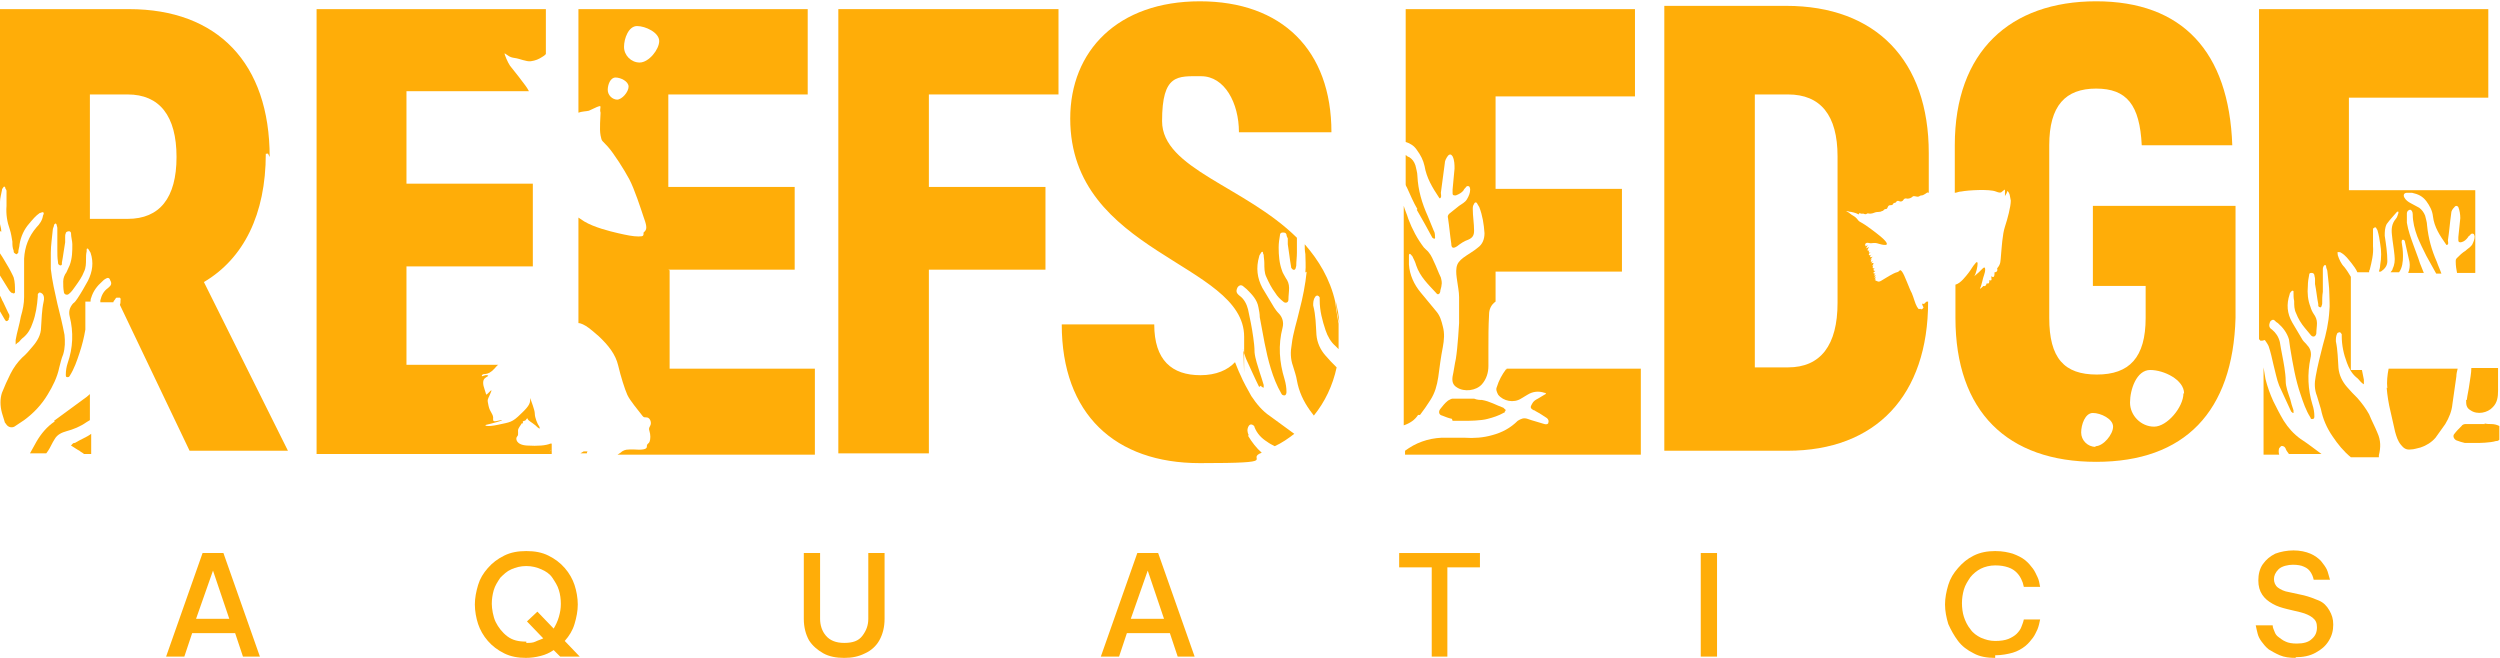 <svg viewBox="0 0 383.8 101" xmlns="http://www.w3.org/2000/svg"><g fill="#ffad08"><path d="m25.5 100.8 5.6-15.9h3.2l5.6 15.9h-2.6l-1.2-3.6h-6.6l-1.2 3.6h-2.6zm4.6-5.8h5.1l-2.5-7.4s-2.6 7.4-2.6 7.4z"/><path d="m80.8 101c-1.3 0-2.4-.2-3.4-.7s-1.8-1.1-2.5-1.9-1.2-1.7-1.5-2.6-.5-2-.5-3 .2-2 .5-3 .8-1.8 1.5-2.6 1.5-1.4 2.5-1.9 2.1-.7 3.4-.7 2.4.2 3.4.7 1.8 1.1 2.5 1.9 1.2 1.7 1.5 2.6.5 2 .5 3-.2 2-.5 3-.8 1.8-1.5 2.6l2.3 2.4h-3l-1-1c-.6.4-1.2.7-2 .9s-1.5.3-2.4.3zm0-2.3c.5 0 1 0 1.4-.2s.8-.3 1.2-.5l-2.5-2.6 1.6-1.5 2.5 2.6c.3-.5.6-1.1.8-1.8s.3-1.3.3-2-.1-1.5-.3-2.1c-.2-.7-.6-1.3-1-1.9s-1-1-1.7-1.3-1.4-.5-2.3-.5-1.6.2-2.3.5-1.2.8-1.7 1.3c-.4.6-.8 1.2-1 1.9s-.3 1.4-.3 2.1.2 2 .6 2.8 1 1.6 1.8 2.2 1.7.8 2.9.8z"/><path d="m129.6 101c-1.2 0-2.3-.2-3.2-.7s-1.7-1.2-2.2-2c-.5-.9-.8-2-.8-3.3v-10.1h2.5v10.1c0 1 .3 1.9.9 2.6s1.5 1.1 2.8 1.1 2.2-.3 2.8-1.1.9-1.6.9-2.6v-10.1h2.5v10.1c0 1.3-.3 2.4-.8 3.3s-1.3 1.6-2.2 2c-1 .5-2 .7-3.2.7h-.1z"/><path d="m169 100.8 5.6-15.9h3.2l5.6 15.9h-2.6l-1.2-3.6h-6.6l-1.2 3.6h-2.6zm4.6-5.8h5.1l-2.5-7.4z"/><path d="m219.8 100.8v-13.7h-5v-2.2h12.4v2.2h-5v13.7h-2.5z"/><path d="m261.1 100.8v-15.9h2.5v15.9z"/><path d="m306.3 101c-1.3 0-2.4-.2-3.3-.7-1-.5-1.8-1.1-2.4-1.9s-1.1-1.7-1.5-2.6c-.3-1-.5-2-.5-3s.2-2 .5-3 .8-1.8 1.5-2.6 1.4-1.4 2.4-1.9 2.1-.7 3.3-.7 2 .2 2.7.4c.8.3 1.4.6 1.9 1s.9.9 1.2 1.3.5.9.7 1.3.3.9.4 1.5h-2.5c-.1-.5-.2-.8-.4-1.2s-.4-.7-.7-1-.7-.6-1.3-.8-1.2-.3-2-.3-1.6.2-2.2.5-1.2.8-1.6 1.3c-.4.6-.8 1.2-1 1.9s-.3 1.4-.3 2.1.1 1.5.3 2.1.5 1.3 1 1.9c.4.6 1 1 1.6 1.3.7.3 1.4.5 2.2.5s1.5-.1 2-.3 1-.5 1.3-.8.6-.7.7-1 .3-.7.4-1.2h2.5c-.1.5-.2 1-.4 1.5-.2.4-.4.9-.7 1.3s-.7.9-1.2 1.3-1.2.8-1.9 1-1.7.4-2.7.4z"/><path d="m352.5 101c-1 0-1.8-.1-2.5-.4s-1.2-.6-1.7-.9c-.5-.4-.8-.8-1.1-1.2s-.5-.8-.6-1.2-.2-.8-.3-1.3h2.6c0 .4.2.7.3 1s.3.6.6.8.6.5 1.1.7c.4.2 1 .3 1.7.3 1 0 1.8-.2 2.3-.7.6-.5.8-1.1.8-1.8s-.2-1.1-.7-1.5c-.4-.3-1-.6-1.8-.8l-2.1-.5c-.8-.2-1.5-.4-2.2-.8s-1.2-.8-1.6-1.4-.6-1.3-.6-2.2.2-1.8.7-2.5 1.1-1.2 1.9-1.6c.8-.3 1.8-.5 2.8-.5s1.9.2 2.6.5 1.2.7 1.6 1.1c.4.5.7.9.9 1.3s.3 1 .5 1.6h-2.5c-.1-.5-.3-.9-.5-1.2s-.5-.6-1-.8c-.4-.2-1-.3-1.7-.3s-1.7.2-2.2.7-.7 1-.7 1.5.2 1 .6 1.3 1 .6 1.7.7l2.3.5c.8.2 1.6.5 2.3.8s1.2.8 1.6 1.5.6 1.3.6 2.2-.2 1.7-.7 2.5-1.1 1.3-2 1.8-1.9.7-3.2.7h.1z"/><path d="m1.3 49c.2-.3.2-.7 0-.9-.3-.6-.5-1.1-.8-1.7-.2-.3-.3-.7-.5-1v2.4c.2.4.5.8.7 1.2s.4.4.7 0z"/><path d="m1.8 44.9c.2.2.4.2.5 0v-.2c0-.7 0-1.4-.2-2.1-.2-.5-.5-1-.7-1.4-.5-.8-.9-1.6-1.4-2.3v3.4c.4.7.9 1.4 1.3 2.1.1.2.3.4.5.6z"/><path d="m0 34.4c0-.1 0 1.1 0 1.1s.2 0 .2.1c0-.4-.1-.8-.2-1.2z"/><path d="m8.4 64.7c-1.2.8-2.1 1.9-2.8 3.1-.3.6-.7 1.2-1 1.8h2.5c.4-.5.7-1.1 1-1.7.1-.2.2-.3.3-.5.4-.7 1.1-1 1.8-1.2 1.1-.3 2.1-.7 3.1-1.4.2-.1.3-.2.5-.3v-4c-.3.3-.7.6-1 .8-1.5 1.1-3 2.2-4.5 3.3z"/><path d="m11.4 68c-.2 0-.3.2-.5.4.5.3.9.6 1.3.8.2.2.5.3.7.5h1.1v-3.1c-.4.3-.8.5-1.2.7s-.8.4-1.3.7z"/><path d="m41.4 24.1c0-14.4-8-22.7-21.6-22.7h-19.8v29.6c0-.6.2-1.2.3-1.8 0-.2.1-.3.2-.4 0-.2.3-.2.3 0s.2.3.2.5v2.3c-.1 1.3.1 2.5.5 3.6.2.6.3 1.3.4 1.9 0 .5 0 .9.2 1.4 0 .2 0 .3.2.4 0 0 .2.2.3.1 0 0 .2-.2.2-.2 0-.5.2-.9.2-1.3.2-1.2.7-2.3 1.5-3.2.5-.6 1-1.2 1.6-1.6.2 0 .4-.2.5-.1.2 0 .1.3 0 .5-.1.7-.5 1.3-1 1.8-1.2 1.4-1.8 3-1.9 4.8v2.8s0 2.1 0 3.1-.2 2-.5 3c-.2 1.2-.6 2.4-.8 3.6v.7c.2-.2.3-.3.5-.4.2-.2.4-.5.7-.7.7-.6 1.1-1.3 1.4-2.2.5-1.3.7-2.7.8-4.1 0-.1 0-.3 0-.3 0-.1.2-.3.3-.3s.3.1.4.2c.3.3.3.8.2 1.2-.3 1.3-.3 2.7-.4 4 0 1.1-.6 2.1-1.3 2.9-.5.6-1 1.2-1.6 1.7-.7.7-1.3 1.5-1.8 2.5s-.9 1.9-1.3 2.9c-.3.9-.3 2 0 3.1.1.4.3.9.4 1.3 0 .2.2.3.3.5.3.4.8.5 1.2.3.5-.3 1-.7 1.5-1 1.5-1.1 2.7-2.4 3.6-3.9.8-1.3 1.5-2.7 1.8-4.2.2-.7.3-1.3.6-2 .3-1 .3-2 .2-3-.3-1.6-.7-3.2-1.1-4.8-.4-1.8-.8-3.5-1-5.3 0-.8 0-1.7 0-2.5 0-1.2.2-2.3.3-3.5 0-.3.2-.5.2-.8 0 0 .1-.1.2-.2 0 0 .1 0 .2.2 0 .2.1.3.1.5v3.4c0 .6 0 1.2.1 1.8 0 .1 0 .3.1.4.2.2.4.2.5 0 0 0 0-.2 0-.3.2-1 .3-2 .5-3.1v-.8c0-.2 0-.4.1-.6 0-.2.3-.3.5-.3s.3.2.3.3c0 .6.2 1.2.2 1.7 0 1.1 0 2.1-.4 3.2-.2.4-.3.7-.5 1.1-.3.4-.5.9-.5 1.4s0 1.1.1 1.6c0 .4.5.6.8.3.4-.3.7-.8 1-1.2.5-.7 1-1.4 1.3-2.2.3-.6.3-1.3.3-1.9 0-.4 0-.8.1-1.2 0 0 0-.2 0-.3 0-.2.2-.2.3 0s.2.3.3.5c.5 1.5.3 2.9-.4 4.3-.5.9-1 1.8-1.6 2.7-.2.3-.4.6-.7.8-.5.6-.7 1.2-.5 2 .6 2.4.5 4.8-.3 7.1-.2.6-.3 1.2-.3 1.8 0 .2 0 .4.2.4s.3 0 .4-.2c.7-1.1 1.1-2.3 1.5-3.5s.7-2.4.9-3.6v-4.3h.8c0-.2 0-.4.1-.6.3-1 .9-1.8 1.7-2.5.2-.2.3-.3.5-.4.3-.2.6-.2.7.2.3.5.2.8-.3 1.2-.7.5-1 1.1-1.2 1.9v.3h2c0-.2.2-.3.3-.5 0 0 .1-.2.2-.2h.5s.2.2.1.3c0 .3 0 .6-.1.8l10.7 22.4h15.1l-12.9-25.9c6.1-3.6 9.5-10.4 9.5-19.7h.3q0-.1 0-.1zm-21.8 9.5h-5.8v-19.1h5.8c4.9 0 7.5 3.3 7.5 9.6s-2.6 9.5-7.5 9.5z"/><path d="m84.7 69.1v-1s-.1 0-.2 0c-.7.3-1.9.4-3.6.3s-1.8-1.1-1.5-1.4 0-.8.2-1.2.4-.6.5-.8.2.2.2 0-.2-.3.2-.4c.3 0 .4-.6.5-.3s.6.5 1.2 1c.5.5.8.7.6.2-.3-.4-.7-1.4-.7-2s-.6-2-.7-2.4c0-.3 0-.7 0 0s0 1.1-1.4 2.4c-1.4 1.4-1.7 1.3-3.5 1.7s-2.3.1-1.8 0 2.8-.7 2.3-.7-1.4.5-1.3-.2-.5-1-.7-2-.2-.8.2-1.7.3-.8-.2-.3-.3.3-.6-.5-.3-1.4 0-1.7.8-.4.4-.5-1 .4-.8 0 .8.2 1.9-1c.2-.2.4-.5.6-.6h-14.1v-15.1h19.4v-12.7h-19.4v-14.2h18.8c-.3-.6-.8-1.2-1.1-1.6-.5-.7-1.5-1.9-1.8-2.3s-1-2-.8-1.9c.5.3.7.6 1.5.7s1.8.6 2.5.5 1.2-.3 1.8-.7c.2-.1.3-.2.5-.4v-6.9h-35.2v68.3h35.7c0-.1 0-.2.1-.3 0-.2.2-.3.4-.3z"/><path d="m89.6 69.3s0 0-.5.3h1c0-.2.1-.3.1-.3z"/><path d="m102.6 41.4h19.4v-12.7h-19.4v-14.2h21.4v-13.1h-35.2v15.9c.5-.2 1.2-.2 1.6-.3.5-.2 1.2-.6 1.6-.7s0 .4.2 1c0 .6-.2 2.5 0 3.5s.2.7 1.1 1.7 2.5 3.5 3.3 5 1.8 4.6 2.2 5.8c.4 1.1.6 1.8.2 2.2-.2.2-.2.2-.2.2 0 .5 0 .6-.8.6s-1.8-.2-3.1-.5-3.7-.9-5.2-1.8c-.3-.2-.6-.4-.9-.6v16.2c.2 0 .5.1.7.2.6.3.9.5 2.4 1.8 1.5 1.4 2.6 2.8 3 4.5s1 3.6 1.4 4.5 1.7 2.4 2.3 3.2c.3.4.4.2.8.3s.7.8.4 1.3-.1.6 0 1.2 0 1.2-.2 1.4-.3.2-.3.6-.8.5-2 .4c-1.1 0-1.3 0-1.8.3-.2.2-.4.3-.7.5h30.3v-13.2h-22.3v-15.1zm-7.8-26.1c-.8 0-1.5-.7-1.5-1.5s.4-1.9 1.2-1.9 2 .6 2 1.4-1 2-1.8 2zm3.4-5.7c-1.3 0-2.4-1.1-2.4-2.4s.7-3.2 2-3.2 3.4 1 3.4 2.3-1.6 3.3-3 3.3z"/><path d="m142.6 41.4h17.9v-12.7h-17.9v-14.2h19.9v-13.1h-33.8v68.2h13.9z"/><path d="m200.6 41.7c-.2 2-.6 4-1.1 5.9-.4 1.8-1 3.5-1.2 5.3-.2 1.1-.2 2.2.2 3.3.2.7.5 1.5.6 2.2.3 1.7 1 3.2 2 4.6.2.3.4.5.6.8 1.7-2.1 2.9-4.6 3.5-7.4-.6-.6-1.2-1.2-1.7-1.8-.8-.9-1.3-2-1.4-3.2-.1-1.5-.1-3-.5-4.5 0-.4 0-.9.3-1.3 0-.1.3-.3.4-.2.1 0 .3.2.3.3s0 .3 0 .4c0 1.6.4 3.1.9 4.6.3.9.8 1.8 1.5 2.4.2.2.3.3.5.5 0-.7 0-1.3 0-2s0-1.3 0-1.9c-.2-1.2-.4-2.2-.5-3.3-.8-3.6-2.6-6.5-4.7-8.9 0 .5 0 1 .1 1.5 0 .9.1 1.8 0 2.8h.1z"/><path d="m193.6 59.2c0 .2.2.2.3.3h.1c0-.2 0-.3 0-.4-.2-.7-.4-1.3-.6-1.9-.3-1-.7-2.1-.8-3.1 0-.8-.1-1.6-.2-2.3-.2-1.5-.5-2.9-.8-4.3-.2-.8-.6-1.6-1.3-2.1-.5-.4-.6-.7-.3-1.3.2-.3.5-.4.8-.2.2.2.4.3.6.5.8.8 1.6 1.6 1.8 2.8.1.5.2 1 .2 1.5.5 2.6.9 5.3 1.7 7.9.4 1.3.9 2.6 1.6 3.8.1.2.2.3.5.3.2 0 .3-.3.3-.5 0-.7-.1-1.3-.3-2-.8-2.6-1-5.2-.3-7.9.2-.8 0-1.6-.6-2.2-.3-.3-.5-.6-.7-.9-.6-1-1.2-2-1.8-3-.8-1.5-1-3.1-.5-4.8 0-.2.2-.4.3-.6s.3-.2.3 0c0 0 0 .2.1.3 0 .4.1.8.1 1.3 0 .7 0 1.5.3 2.1.4.9.8 1.7 1.4 2.5.3.5.7.9 1.2 1.3.3.3.8.2.8-.3 0-.6.1-1.2.1-1.8s-.2-1.1-.5-1.5c-.2-.4-.5-.8-.6-1.2-.4-1.1-.5-2.3-.5-3.5 0-.7.1-1.3.2-1.9 0-.2.1-.4.4-.4s.5 0 .6.3c0 .2.1.4.2.6v.9c.2 1.2.3 2.3.5 3.4 0 .1 0 .2.1.3.2.3.5.3.6 0 0-.1.1-.3.1-.4 0-.7.1-1.3.1-2v-2.3c-8-7.9-20.7-10.6-20.7-17.9s2.4-6.9 6-6.9 5.8 4.1 5.8 8.6h14.2c0-12.6-7.6-20.1-20.2-20.1s-19.9 7.6-19.9 18c0 20.8 26.7 22.1 26.7 33.5s0 1.3-.2 1.9c.2.5.3 1 .5 1.5.7 1.5 1.3 2.9 2 4.3z"/><path d="m191.7 66.8c-.2-.4-.3-.9 0-1.4.2-.3.5-.3.7-.1.1 0 .2.2.2.3.4 1 1.1 1.7 1.9 2.2.4.3.8.5 1.2.7 1.1-.5 2.1-1.2 3-1.9-1.2-.9-2.5-1.8-3.7-2.7-1.2-.8-2.1-1.9-2.9-3.1-.6-1.1-1.2-2.1-1.7-3.3-.3-.6-.5-1.2-.8-1.9-1.1 1.2-2.9 2-5.3 2-4.4 0-7.1-2.3-7.1-7.8h-14.2c0 13.8 8.2 21.3 21.2 21.3s6.8-.6 9.5-1.6c-.8-.7-1.5-1.6-2.1-2.6z"/><path d="m217.5 32.2c.8 1.4 1.6 2.8 2.4 4.3 0 0 .2.1.3.2 0-.1.2-.2.1-.3 0-.3 0-.7-.2-1-.3-.7-.6-1.5-.9-2.2-.9-2-1.5-4-1.6-6.2 0-.5-.2-1.1-.3-1.6-.2-.6-.5-1-1-1.3-.2 0-.3-.2-.5-.3v4.5c0 .2.1.3.2.5.5 1.1 1 2.3 1.6 3.3z"/><path d="m217.5 23c.6.8 1 1.6 1.2 2.5.3 1.8 1.2 3.3 2.2 4.8.1.2.2.2.3 0s0-.4 0-.7c.2-1.5.4-3 .6-4.5 0-.4.2-.8.5-1.2.3-.3.5-.2.7.1.3.6.3 1.3.3 1.9-.1 1.1-.2 2.1-.3 3.2v.6c0 .3.2.3.5.3.5-.2.9-.4 1.2-.8 0-.1.2-.3.3-.4.1-.2.3-.3.5-.2.1 0 .2.3.2.5 0 .5-.2 1-.5 1.5s-.8.7-1.2 1c-.5.4-1 .8-1.5 1.2-.2.2-.3.4-.2.7.2 1.3.3 2.6.5 3.9 0 .7.3.8.9.4.5-.4 1.1-.8 1.7-1 .7-.3.9-.7.9-1.4 0-1.1-.2-2.2-.2-3.3 0-.3 0-.5.2-.8.1-.3.4-.3.5 0 .1.2.2.3.3.5.5 1.3.7 2.6.8 4 0 .9-.3 1.7-1 2.2-.7.6-1.5 1-2.3 1.6-.5.4-.9.8-1 1.5s0 1.3.1 2c.1.8.3 1.7.3 2.5v4s-.2 3.7-.5 5.5c-.2.9-.3 1.8-.5 2.7-.1.7 0 1.3.7 1.7 1.1.7 2.9.5 3.8-.5.7-.8 1-1.8 1-2.8s0-1.8 0-2.6c0-1.8 0-3.5.1-5.3 0-.8.3-1.5 1-2v-4.6h19.4v-12.7h-19.4v-14.2h21.4v-13.4h-35.2v20.4c.7.2 1.3.6 1.7 1.2z"/><path d="m218 63.7c.6-.8 1.1-1.5 1.6-2.3.7-1.1 1-2.2 1.2-3.5.2-1.5.4-3.1.7-4.6.2-1.1.3-2.1 0-3.2-.2-.8-.4-1.6-1-2.3-.8-1-1.6-1.9-2.4-2.9-1-1.2-1.7-2.7-1.8-4.3v-1.4c0-.3.2-.3.4 0 0 0 .2.2.2.3.2.4.4.8.5 1.2.6 1.8 1.9 3 3.1 4.3.2.3.5.2.6-.2 0-.3.2-.7.2-1 .1-.4 0-.8-.1-1.2-.4-.8-.7-1.7-1.1-2.5-.3-.7-.6-1.3-1.2-1.8-.1-.1-.2-.2-.3-.3-1-1.3-1.8-2.8-2.4-4.4-.2-.7-.5-1.3-.7-2v33.7c.9-.3 1.7-.8 2.2-1.6z"/><path d="m231.2 56.7c-.6.8-1.1 1.7-1.4 2.7-.2.4 0 .8.2 1.2.8 1 2.4 1.3 3.5.6.3-.2.7-.4 1-.6.8-.5 1.7-.6 2.6-.3.3 0 .3.2 0 .3-.3.2-.7.4-1 .6-.4.2-.7.4-.9.8-.3.5-.3.7.3 1 0 0 .2 0 .2.1.6.3 1.2.7 1.8 1.1.2.2.3.4.2.7 0 .2-.3.3-.6.2-.9-.3-1.8-.5-2.6-.8-.6-.2-1 0-1.5.3-1.1 1.1-2.4 1.8-3.9 2.2-1.4.4-2.8.5-4.3.4-1.2 0-2.3 0-3.5 0-2.1.1-4 .8-5.6 2v.6h36.2v-13.2h-20.6s0 .1-.1.2h.1z"/><path d="m223 64.6h2.3s2.1 0 3.1-.3c.8-.2 1.7-.5 2.4-.9s.2 0 .2-.2c.2-.2.2-.3 0-.4 0 0-.1-.1-.2-.2-1.1-.4-2.1-1-3.3-1.2-.3 0-.7 0-1.2-.2-1 0-2.2 0-3.3 0-.2 0-.5.2-.7.3-.5.4-.8.8-1.2 1.3-.3.4-.2.9.3 1 .5.2 1 .4 1.5.5z"/><path d="m295.3 47.2c-.1.2-.3.4-.5.2-.3.1-.2.1-.5-.3-.3-.5-.5-1.4-.8-2.1-.4-.7-1.1-2.8-1.5-3.3s-.3 0-.8.1-1.9 1-2.4 1.3-.6 0-.8 0 0-.2 0-.2h-.2s.1-.2.2-.3h-.3s.2-.2.3-.3c-.1 0-.4 0-.3-.1 0 0 .2-.1.2-.2-.1 0-.3 0-.3-.1s.2-.2.3-.3c0 0-.3 0-.3-.2 0 0 .3-.2.1-.2s-.2 0-.2-.2.1-.2.2-.2h-.3s.3-.3.2-.4-.3.1-.3 0 .2-.2.2-.3c0 0-.3.2-.3 0s.2-.2.2-.3c0 0-.3.2-.2 0s.2-.3.3-.4c0 0-.4.2-.4 0s.1-.2.2-.3c0 0-.4.2-.4 0s.2-.3.3-.4c0 0-.3.2-.3 0s0-.2.2-.3c0 0-.4.2-.4 0s.2-.3.2-.5c0 0-.4.3-.4.2s.2-.3.2-.5c0 0-.3.3-.3.2s0-.3.1-.3c0 0-.1.2-.2.2 0-.3.2-.5.6-.4s.4 0 .9 0 .9.3 1.6.3-.1-.8-.7-1.3-2.3-1.8-2.9-2.1-.5-.4-.8-.7-.4-.3-.7-.5-.6-.5-.9-.6c.2 0 .3 0 .5.1.3 0 1 .2 1.2.3s.2.2.3 0 .2 0 .3 0h.4s.3.2.5 0c.2-.1.2 0 .5 0 .2 0 .6-.1.8-.2s.8 0 1-.2c.3 0 .2-.2.5-.3.2 0 .3 0 .4-.3s.3-.3.5-.3c.3 0 .3-.2.4-.3s.3 0 .4-.2.3-.2.5-.1.5 0 .6-.2.3-.3.6-.2c.3 0 .6-.1.8-.3s.5 0 .8 0 .3-.2.6-.2.6-.3.8-.4c.1-.1.2 0 .3 0v-6.1c0-14.2-8.1-22.6-21.9-22.6h-18.7v68.3h18.9c13.6 0 21.6-8.5 21.6-22.9h-.2c-.3.1-.3.5-.7.3v.2zm-13.2-.7c0 6.5-2.6 9.9-7.6 9.9h-5.1v-41.9h5.1c5 0 7.6 3.2 7.6 9.5z"/><path d="m321.2 43.9h8.2v4.9c0 6.1-2.5 8.7-7.5 8.7s-7.3-2.5-7.3-8.7v-26.5c0-6.1 2.5-8.7 7.2-8.7s6.7 2.5 7 8.7h13.9c-.5-14.4-7.7-22.1-20.9-22.1s-21.7 7.7-21.7 22.1v7.3c.3 0 .6-.2 1-.2 1-.2 4.3-.4 5.3 0s.8 0 1.4-.3v1c.2-.3.3-.5.4-.8.4.5.3.6.5 1.5 0 .9-.5 2.8-.9 4s-.5 3.3-.6 4.3 0 1.4-.6 2.1c.1.3 0 .6-.4.6 0 .4 0 1-.5.6 0 .4.2.8-.3.6 0 .4 0 .6-.4.5-.1.3-.2.5-.5.4 0 0-.7.7-.5.3.2-.3.4-1.5.6-2s.3-1.5-.2-1-.8.8-1.3 1.2c.3-.5.5-1.5.5-1.9s-.2-.3-.4 0c-.3.3-.6.9-1 1.4s-1.2 1.6-2 1.8v5.1c0 14.4 8 22.1 21.6 22.1s21-7.7 21.4-22.1v-17.2h-21.9v12.3zm.5 24.7c-1.2 0-2.2-1-2.2-2.2s.6-3 1.8-3 3.1.9 3.1 2.1-1.5 3-2.7 3zm13.5-8.2c0 2.1-2.5 5.1-4.5 5.1s-3.7-1.7-3.7-3.7 1-5 3.1-5 5.2 1.5 5.2 3.6z"/><path d="m350 68.7c.2-.3.4-.3.7-.1 0 0 .2.2.2.3.1.3.3.5.5.8h5c-1.1-.8-2.1-1.6-3.2-2.3-1.1-.8-1.9-1.7-2.6-2.8-.6-1-1.1-2-1.6-3-.5-1.1-.9-2.2-1.2-3.4-.1-.6-.2-1.2-.3-1.8v13.4h2.4c-.1-.3-.1-.7 0-1z"/><path d="m347.7 52.2c.2.3.5.7.6 1 .3.9.5 1.8.7 2.7.3 1.1.5 2.3.9 3.3.6 1.3 1.2 2.6 1.8 3.9 0 .1.2.2.3.3h.1v-.4c-.2-.6-.4-1.2-.5-1.7-.3-.9-.7-1.9-.7-2.8 0-.7-.1-1.4-.2-2.1-.2-1.3-.5-2.6-.7-3.9-.2-.8-.6-1.4-1.2-1.9-.5-.3-.5-.7-.3-1.2.2-.3.5-.4.7-.2s.3.3.5.4c.8.7 1.4 1.5 1.7 2.5.1.5.1.9.2 1.4.4 2.4.8 4.8 1.6 7.1.4 1.2.8 2.4 1.5 3.5 0 .2.2.3.4.2.2 0 .2-.3.2-.4 0-.6-.1-1.2-.3-1.8-.7-2.3-.8-4.7-.3-7.1.2-.8 0-1.5-.5-2-.2-.3-.5-.5-.7-.8-.5-.9-1.1-1.8-1.6-2.7-.8-1.4-.9-2.8-.4-4.3 0-.2.2-.4.3-.5s.2-.1.3 0v.3c0 .4 0 .8.1 1.2 0 .7 0 1.3.3 1.9.3.8.8 1.6 1.3 2.2.3.4.7.8 1 1.2.3.3.7.2.8-.3 0-.5.1-1.1.1-1.6s-.2-1-.5-1.4c-.2-.3-.4-.7-.5-1.1-.4-1-.5-2.1-.4-3.2 0-.6.1-1.2.2-1.7 0-.2.1-.3.3-.3s.4 0 .5.3c0 .2.1.4.1.6v.8c.2 1 .3 2.1.5 3.1v.3c.2.2.4.3.5 0 0-.1.1-.2.1-.4 0-.6 0-1.2.1-1.8 0-1.2 0-2.3 0-3.4 0-.2 0-.3.1-.5 0 0 .1-.2.2-.2s.2 0 .2.2c0 .3.2.5.2.8.1 1.2.3 2.3.3 3.5 0 .8.1 1.7 0 2.5-.1 1.8-.5 3.6-1 5.3-.4 1.6-.8 3.1-1.1 4.8-.2 1-.2 2 .2 3 .2.7.4 1.3.6 2 .3 1.5.9 2.9 1.8 4.2.8 1.2 1.7 2.3 2.8 3.2h4.3c0-.1 0-.2 0-.3.3-1.2.3-2.3-.2-3.4-.4-1-.9-1.9-1.3-2.9-.5-.9-1.1-1.7-1.8-2.5-.5-.5-1.1-1.1-1.6-1.7-.7-.8-1.2-1.8-1.3-2.9-.1-1.3-.1-2.7-.4-4.1 0-.4 0-.8.2-1.2 0-.1.3-.2.4-.2s.2.2.3.3v.3c0 1.4.3 2.8.8 4.1.3.8.7 1.6 1.4 2.2.3.2.5.5.7.7s.3.3.5.4v-.7c-.1-.5-.2-1-.3-1.5h-1.7v-14.3c-.3-.5-.6-1-1-1.5-.5-.5-.8-1.2-1-1.8 0-.2-.1-.5 0-.5.2 0 .4 0 .5.1.7.4 1.1 1 1.6 1.6.3.4.7.9.9 1.4h1.8c0-.1 0-.3.1-.4.3-1.2.6-2.4.5-3.6 0-.8 0-1.5 0-2.3s0-.3.2-.5c0-.2.2-.1.3 0 0 .1.2.3.2.4.2.7.3 1.3.4 2 .2 1.1.2 2.2 0 3.3 0 .3-.1.7-.2 1h.2s0 0 .1 0c.6-.4 1-.9 1-1.6 0-1.3-.2-2.6-.4-3.9 0-.6 0-1.2.3-1.8.5-.7 1.1-1.3 1.6-1.9h.2v.2c-.1.3-.2.7-.4.9-.6.7-.7 1.5-.6 2.4.1 1.1.3 2.1.4 3.2.1.8 0 1.5-.3 2.1 0 .2-.2.3-.3.5h1.3c.5-.7.6-1.6.6-2.5s-.1-1.5-.2-2.1c0-.2 0-.4.2-.4s.3.2.3.3c.2 1 .5 2.1.7 3.1.1.6 0 1.2-.2 1.7h2.4c-.2-.5-.4-1-.6-1.5-.3-1-.7-1.9-1-2.8-.4-1.1-.8-2.2-1-3.4 0-.5 0-1 0-1.4s.3-.6.5-.6.4.3.4.7c0 1.2.3 2.3.7 3.4.4 1 .9 2 1.4 3 .5.9 1 1.8 1.5 2.7h.8c-.2-.6-.5-1.2-.7-1.8-.8-1.8-1.3-3.6-1.5-5.6 0-.5-.2-1-.3-1.5-.2-.5-.5-.9-.9-1.2-.4-.2-.9-.5-1.3-.7s-.8-.5-1-.9 0-.7.4-.7h.8c.9.2 1.6.5 2.2 1.3.5.7.9 1.4 1 2.3.2 1.7 1.1 3 2 4.3.1.2.2.1.3 0s0-.4 0-.6c.2-1.3.3-2.7.5-4.1 0-.4.2-.7.5-1 .2-.3.5-.2.6 0 .2.5.3 1.1.3 1.7-.1 1-.2 1.9-.3 2.9v.5c0 .3.2.3.4.3.5-.1.8-.4 1.1-.8 0-.1.2-.2.3-.3.1-.2.3-.3.5-.2.1 0 .2.3.2.4 0 .5-.2.9-.4 1.3-.3.4-.7.6-1 .9-.5.3-.9.7-1.3 1.1-.2.2-.2.3-.2.6 0 .6.1 1.2.2 1.7h2.8v-12.7h-19.4v-14.2h21.4v-13.6h-35.2v50.7s.1 0 .2.2h.3z"/><path d="m366.4 59.5c.1 1.2.3 2.5.6 3.7.2 1 .5 2.1.7 3.1.2.7.4 1.4.9 2 .4.5.8.8 1.5.7.5 0 1-.2 1.5-.3.9-.3 1.7-.8 2.3-1.5.5-.7 1-1.4 1.5-2.1.6-1 1-2 1.1-3.1.2-1.4.4-2.8.6-4.2 0-.4.1-.8.2-1.2h-10.6c-.2 1-.3 2-.2 3q0 0 0 0z"/><path d="m378.6 61.4c0 .7 0 1.2.7 1.6 1 .7 2.6.4 3.4-.5.7-.7.8-1.6.8-2.5s0-1.6 0-2.4v-1.1h-4.1c0 .8-.2 1.7-.3 2.5s-.3 1.6-.4 2.4z"/><path d="m381.5 65.1c-.9 0-2 0-3 0-.2 0-.5.1-.6.3-.4.4-.8.8-1.1 1.2-.3.3-.1.8.3 1 .5.2.9.3 1.3.4h2s1.9 0 2.8-.3c.2 0 .3 0 .5-.2v-2.1c-.4-.2-.8-.3-1.3-.3-.3 0-.6 0-1-.1z"/><path d="m205.6 49.7c0-1.2-.3-2.3-.5-3.3 0 1.1.3 2.2.5 3.2z"/><path d="m84.7 69.1c-.2 0-.3.2-.4.3 0 0 0 .2-.1.3h.5z"/></g></svg>